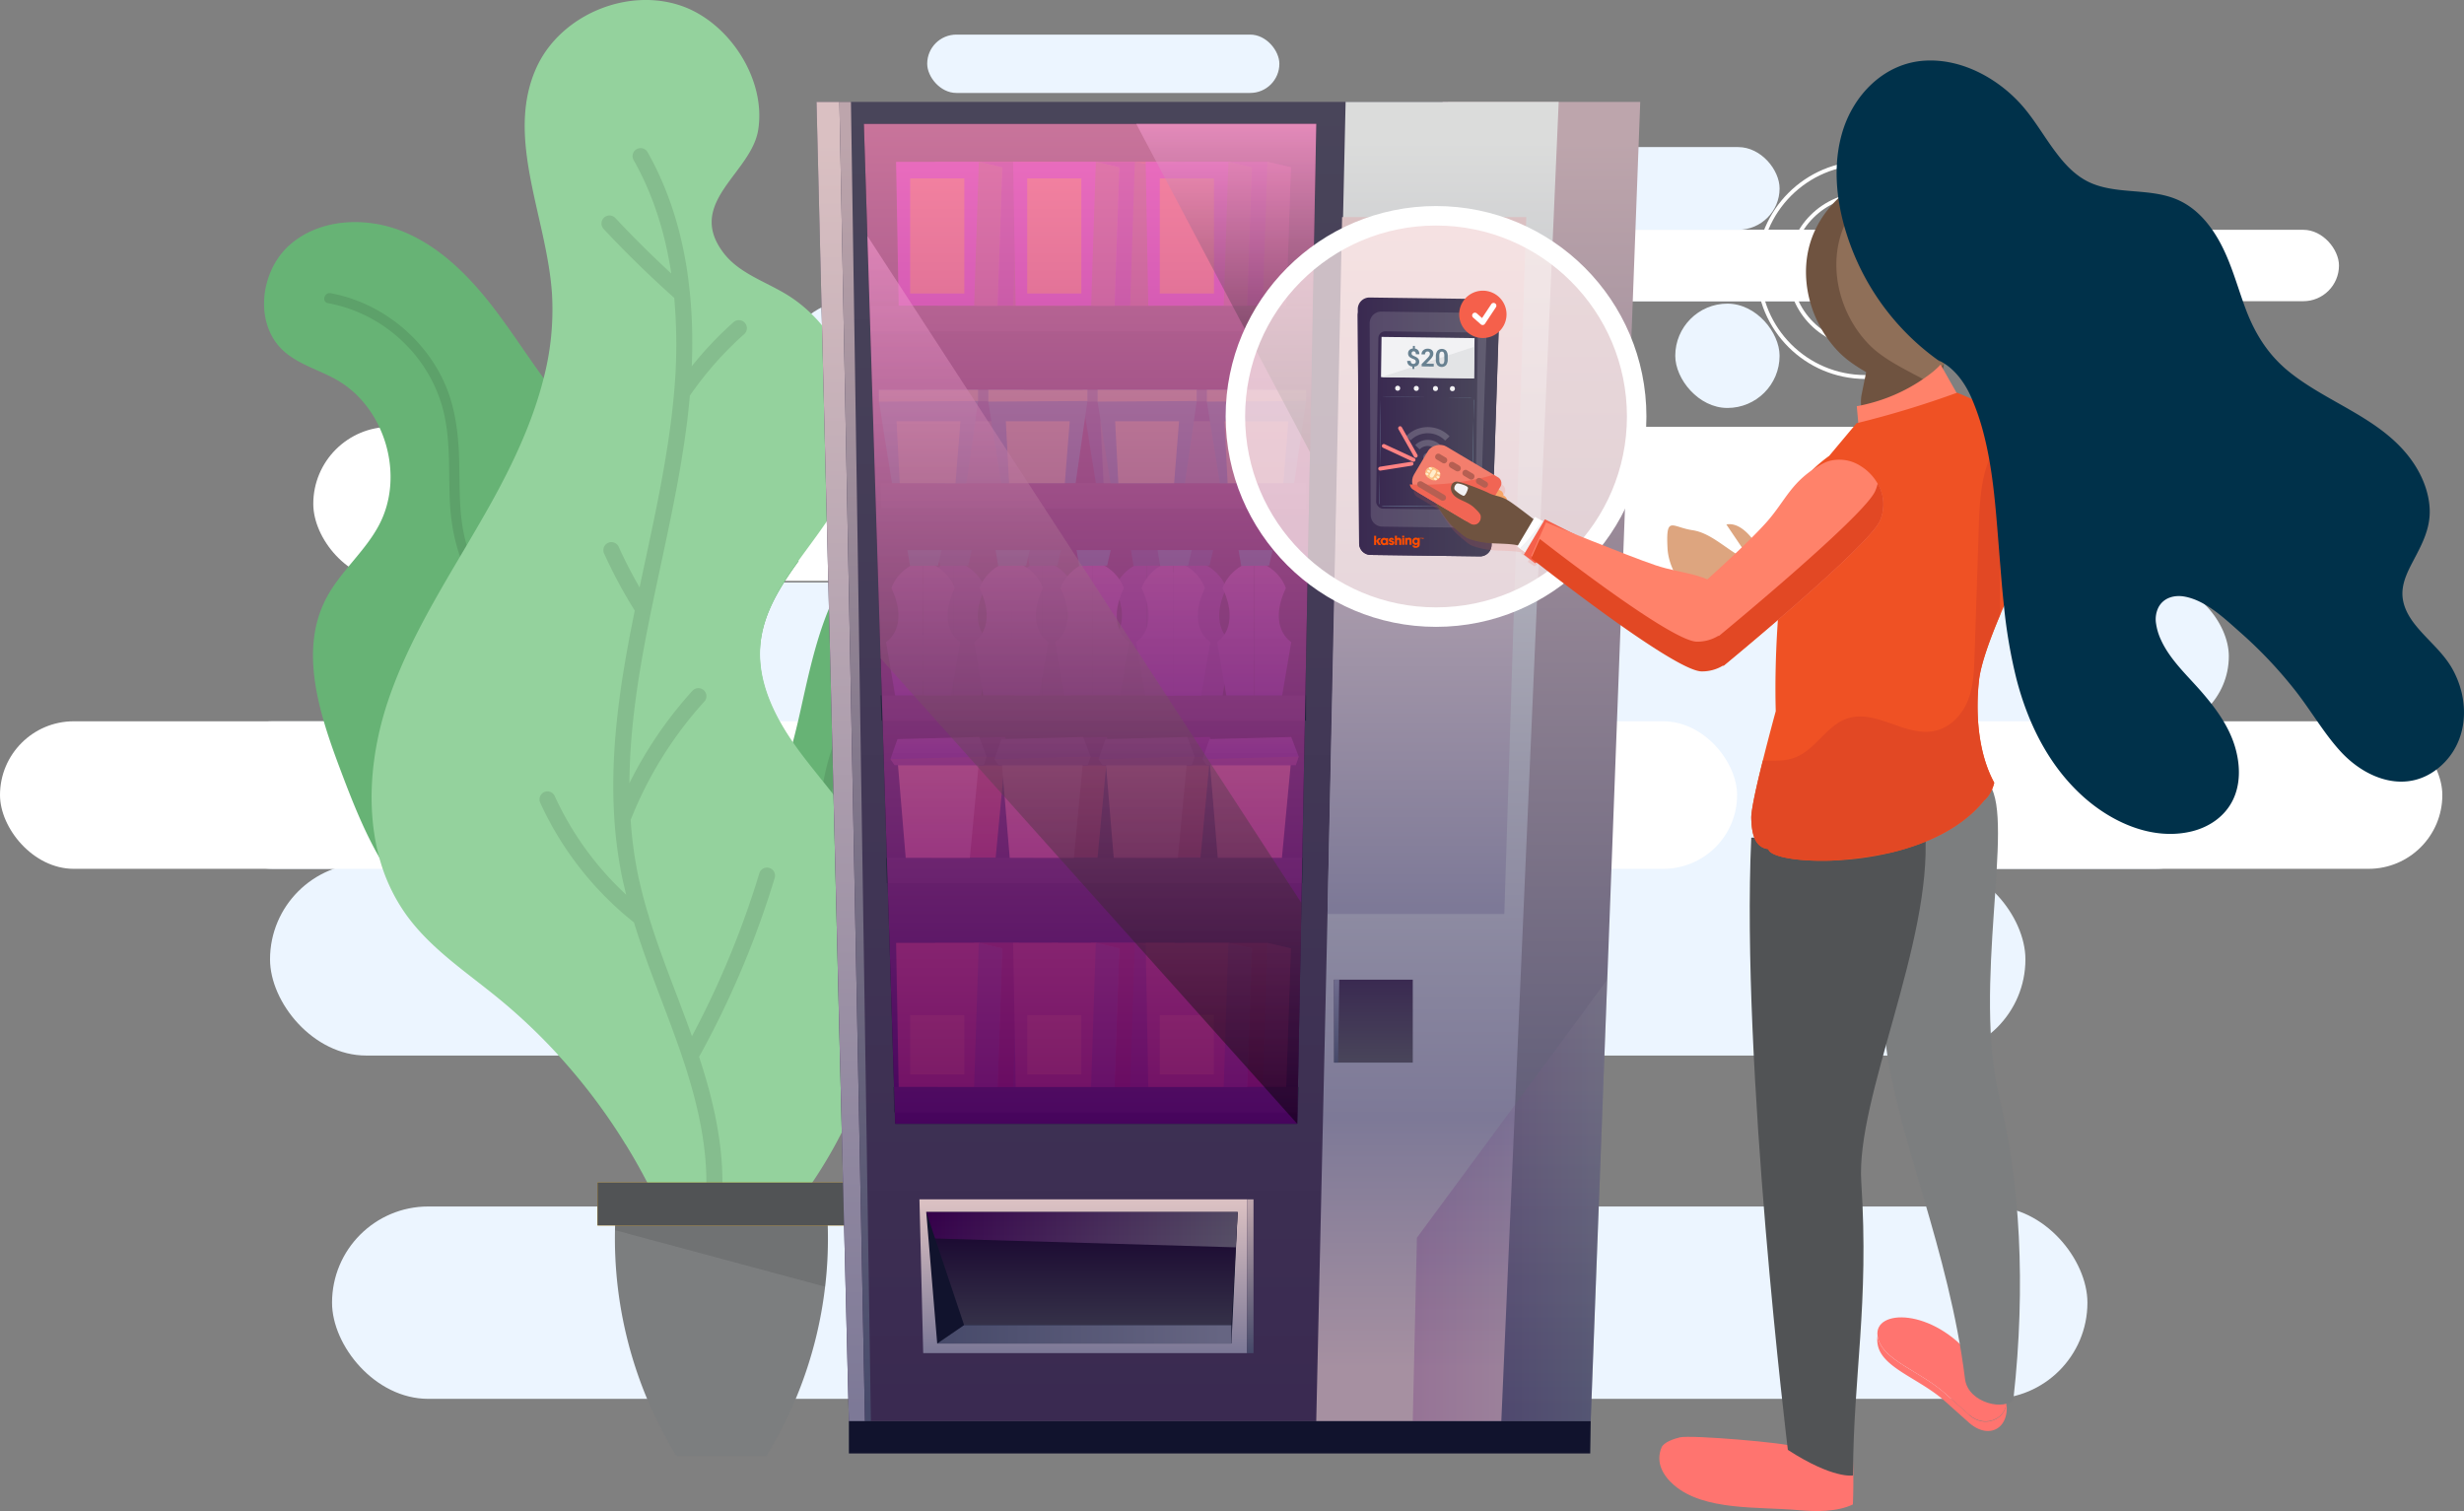 <svg xmlns="http://www.w3.org/2000/svg" xmlns:xlink="http://www.w3.org/1999/xlink" viewBox="0 0 1264.87 775.62"><rect x="0" y="0" width="1264.87" height="775.62" fill="#808080" stroke="none"/><defs><style>.cls-1{isolation:isolate;}.cls-2{fill:#ecf5ff;}.cls-3,.cls-91{fill:#fff;}.cls-101,.cls-4,.cls-5,.cls-6,.cls-87{fill:none;}.cls-4,.cls-5{stroke:#a2cffc;stroke-linejoin:round;}.cls-101,.cls-4,.cls-5{stroke-linecap:round;}.cls-4{stroke-width:0.97px;}.cls-5{stroke-width:0.79px;}.cls-6,.cls-87{stroke:#fff;}.cls-101,.cls-6,.cls-87{stroke-miterlimit:10;}.cls-101,.cls-6{stroke-width:2px;}.cls-7{fill:#67b375;}.cls-11,.cls-8{opacity:0.1;}.cls-9{fill:url(#linear-gradient);}.cls-10{fill:#94d29d;}.cls-12,.cls-81{fill:#7c7e7f;}.cls-13{fill:#ffb300;}.cls-14,.cls-82{fill:#515355;}.cls-15,.cls-19,.cls-22,.cls-31,.cls-34,.cls-36,.cls-39,.cls-41,.cls-43,.cls-45,.cls-47,.cls-48,.cls-50,.cls-51,.cls-53,.cls-54,.cls-55,.cls-56,.cls-57,.cls-58,.cls-59,.cls-60,.cls-69,.cls-70,.cls-72,.cls-73,.cls-77,.cls-78,.cls-79,.cls-80,.cls-81,.cls-82,.cls-83{fill-rule:evenodd;}.cls-15{fill:url(#Áåçûìÿííûé_ãðàäèåíò_307);}.cls-16{fill:url(#Áåçûìÿííûé_ãðàäèåíò_164);}.cls-17,.cls-69{fill:#11132d;}.cls-18{fill:url(#Áåçûìÿííûé_ãðàäèåíò_248);}.cls-19{fill:url(#Áåçûìÿííûé_ãðàäèåíò_320);}.cls-20{fill:url(#Áåçûìÿííûé_ãðàäèåíò_3);}.cls-21{fill:url(#Áåçûìÿííûé_ãðàäèåíò_320-2);}.cls-22,.cls-25,.cls-66,.cls-67,.cls-73{opacity:0.5;}.cls-22,.cls-25,.cls-28,.cls-32,.cls-64,.cls-73{mix-blend-mode:multiply;}.cls-22{fill:url(#Áåçûìÿííûé_ãðàäèåíò_319);}.cls-23{fill:url(#Áåçûìÿííûé_ãðàäèåíò_164-2);}.cls-24{fill:#bc4054;}.cls-25,.cls-28{fill:#894065;}.cls-26{fill:#a62743;}.cls-27{fill:#d54a54;}.cls-28,.cls-32{opacity:0.78;}.cls-29{fill:#ff6d54;}.cls-30{fill:url(#Áåçûìÿííûé_ãðàäèåíò_43);}.cls-31{fill:url(#Áåçûìÿííûé_ãðàäèåíò_4);}.cls-32{fill:#5e183b;}.cls-33{fill:url(#Áåçûìÿííûé_ãðàäèåíò_43-2);}.cls-34{fill:url(#Áåçûìÿííûé_ãðàäèåíò_4-2);}.cls-35{fill:url(#Áåçûìÿííûé_ãðàäèåíò_43-3);}.cls-36{fill:url(#Áåçûìÿííûé_ãðàäèåíò_4-3);}.cls-37{fill:#8e00ab;}.cls-38{fill:#ca00e7;}.cls-39{fill:#23253d;}.cls-40{fill:url(#Áåçûìÿííûé_ãðàäèåíò_35);}.cls-41{fill:url(#Áåçûìÿííûé_ãðàäèåíò_167);}.cls-42{fill:url(#Áåçûìÿííûé_ãðàäèåíò_35-2);}.cls-43{fill:url(#Áåçûìÿííûé_ãðàäèåíò_167-2);}.cls-44{fill:url(#Áåçûìÿííûé_ãðàäèåíò_35-3);}.cls-45{fill:url(#Áåçûìÿííûé_ãðàäèåíò_167-3);}.cls-46{fill:url(#Áåçûìÿííûé_ãðàäèåíò_35-4);}.cls-47{fill:url(#Áåçûìÿííûé_ãðàäèåíò_167-4);}.cls-48{fill:#4a2579;}.cls-49{fill:#00405e;}.cls-50{fill:url(#Áåçûìÿííûé_ãðàäèåíò_167-5);}.cls-51{fill:url(#Áåçûìÿííûé_ãðàäèåíò_167-6);}.cls-52{fill:#00777e;}.cls-53{fill:url(#Áåçûìÿííûé_ãðàäèåíò_167-7);}.cls-54{fill:url(#Áåçûìÿííûé_ãðàäèåíò_167-8);}.cls-55{fill:url(#Áåçûìÿííûé_ãðàäèåíò_167-9);}.cls-56{fill:url(#Áåçûìÿííûé_ãðàäèåíò_167-10);}.cls-57{fill:url(#Áåçûìÿííûé_ãðàäèåíò_167-11);}.cls-58{fill:url(#Áåçûìÿííûé_ãðàäèåíò_167-12);}.cls-59{fill:url(#Áåçûìÿííûé_ãðàäèåíò_167-13);}.cls-60{fill:url(#Áåçûìÿííûé_ãðàäèåíò_167-14);}.cls-61{fill:#27756a;}.cls-62{fill:#7cb36a;}.cls-63{fill:url(#Áåçûìÿííûé_ãðàäèåíò_48);}.cls-64{opacity:0.2;fill:url(#Áåçûìÿííûé_ãðàäèåíò_319-2);}.cls-65{opacity:0.8;fill:url(#Áåçûìÿííûé_ãðàäèåíò_70);}.cls-65,.cls-66,.cls-67{mix-blend-mode:screen;}.cls-66{fill:url(#Áåçûìÿííûé_ãðàäèåíò_65);}.cls-67{fill:url(#Áåçûìÿííûé_ãðàäèåíò_65-2);}.cls-68{fill:url(#Áåçûìÿííûé_ãðàäèåíò_320-3);}.cls-70{fill:url(#Áåçûìÿííûé_ãðàäèåíò_87);}.cls-71{fill:url(#Áåçûìÿííûé_ãðàäèåíò_164-3);}.cls-72{fill:url(#Áåçûìÿííûé_ãðàäèåíò_81);}.cls-73{fill:url(#Áåçûìÿííûé_ãðàäèåíò_319-3);}.cls-74{fill:#6f5340;}.cls-75{opacity:0.27;}.cls-76{fill:#e4b799;}.cls-77{fill:#dda57f;}.cls-78{fill:#ff746f;}.cls-79{fill:#cfa934;}.cls-109,.cls-80{fill:#ff826a;}.cls-83{fill:#ef5124;}.cls-84{fill:#e24824;}.cls-85{fill:#00314a;}.cls-86{fill:#fee;opacity:0.72;}.cls-87{stroke-width:10px;}.cls-88{fill:#313127;}.cls-89{fill:url(#Áåçûìÿííûé_ãðàäèåíò_307-2);}.cls-90{fill:url(#Áåçûìÿííûé_ãðàäèåíò_307-3);}.cls-91{opacity:0.14;}.cls-92{fill:url(#Áåçûìÿííûé_ãðàäèåíò_307-4);}.cls-93{fill:#8cb2c9;}.cls-94{fill:#f2f2f4;}.cls-95{fill:url(#Áåçûìÿííûé_ãðàäèåíò_307-5);}.cls-96{fill:#e3e4e6;}.cls-97{fill:#688191;}.cls-98{opacity:0.19;}.cls-102,.cls-99{fill:#f5604b;}.cls-100{fill:#ff4d00;}.cls-101{stroke:#ff8383;}.cls-102{opacity:0.15;}.cls-103{fill:#f8a566;}.cls-104{fill:#f37e6d;}.cls-105{fill:#b65f52;}.cls-106{fill:#fbbf82;}.cls-107{fill:#ffecca;}.cls-108{fill:#f16554;}</style><linearGradient id="linear-gradient" x1="4746.92" y1="672.64" x2="4761.86" y2="672.64" gradientTransform="matrix(-1, 0, 0, 1, 5104.34, 0)" gradientUnits="userSpaceOnUse"><stop offset="0" stop-color="#454aa7"/><stop offset="1" stop-color="#6268d0"/></linearGradient><linearGradient id="Áåçûìÿííûé_ãðàäèåíò_307" x1="581.23" y1="729.52" x2="581.23" y2="52.32" gradientUnits="userSpaceOnUse"><stop offset="0.01" stop-color="#3a2a51"/><stop offset="1" stop-color="#49455a"/></linearGradient><linearGradient id="Áåçûìÿííûé_ãðàäèåíò_164" x1="783.61" y1="729.52" x2="783.61" y2="52.32" gradientUnits="userSpaceOnUse"><stop offset="0.01" stop-color="#474a6a"/><stop offset="0.97" stop-color="#bda5ac"/></linearGradient><linearGradient id="Áåçûìÿííûé_ãðàäèåíò_248" x1="737.91" y1="729.52" x2="737.91" y2="52.32" gradientUnits="userSpaceOnUse"><stop offset="0.04" stop-color="#a690a1"/><stop offset="0.23" stop-color="#7d7997"/><stop offset="0.49" stop-color="#9897a9"/><stop offset="0.97" stop-color="#dbdcdb"/></linearGradient><linearGradient id="Áåçûìÿííûé_ãðàäèåíò_320" x1="732.48" y1="469.14" x2="732.48" y2="111.45" gradientUnits="userSpaceOnUse"><stop offset="0.01" stop-color="#7d7997"/><stop offset="0.97" stop-color="#dac0c2"/></linearGradient><linearGradient id="Áåçûìÿííûé_ãðàäèåíò_3" x1="705.03" y1="545.46" x2="705.03" y2="502.88" gradientUnits="userSpaceOnUse"><stop offset="0" stop-color="#49455a"/><stop offset="0.99" stop-color="#3a2a51"/></linearGradient><linearGradient id="Áåçûìÿííûé_ãðàäèåíò_320-2" x1="431.59" y1="729.52" x2="431.59" y2="52.32" xlink:href="#Áåçûìÿííûé_ãðàäèåíò_320"/><linearGradient id="Áåçûìÿííûé_ãðàäèåíò_319" x1="560.42" y1="689.65" x2="560.42" y2="622.18" gradientUnits="userSpaceOnUse"><stop offset="0" stop-color="#540068"/><stop offset="1" stop-color="#90939a"/></linearGradient><linearGradient id="Áåçûìÿííûé_ãðàäèåíò_164-2" x1="438.98" y1="729.52" x2="438.98" y2="52.32" xlink:href="#Áåçûìÿííûé_ãðàäèåíò_164"/><linearGradient id="Áåçûìÿííûé_ãðàäèåíò_43" x1="494.92" y1="440.35" x2="494.92" y2="389.63" gradientUnits="userSpaceOnUse"><stop offset="0" stop-color="#d43c4e"/><stop offset="1" stop-color="#d45b3d"/></linearGradient><linearGradient id="Áåçûìÿííûé_ãðàäèåíò_4" x1="495.03" y1="392.75" x2="495.03" y2="378.32" gradientUnits="userSpaceOnUse"><stop offset="0" stop-color="#310561"/><stop offset="1" stop-color="#4f1567"/></linearGradient><linearGradient id="Áåçûìÿííûé_ãðàäèåíò_43-2" x1="547.21" y1="440.35" x2="547.21" y2="389.63" xlink:href="#Áåçûìÿííûé_ãðàäèåíò_43"/><linearGradient id="Áåçûìÿííûé_ãðàäèåíò_4-2" x1="547.33" y1="392.75" x2="547.33" y2="378.32" xlink:href="#Áåçûìÿííûé_ãðàäèåíò_4"/><linearGradient id="Áåçûìÿííûé_ãðàäèåíò_43-3" x1="600.05" y1="440.35" x2="600.05" y2="389.63" xlink:href="#Áåçûìÿííûé_ãðàäèåíò_43"/><linearGradient id="Áåçûìÿííûé_ãðàäèåíò_4-3" x1="600.17" y1="392.75" x2="600.17" y2="378.32" xlink:href="#Áåçûìÿííûé_ãðàäèåíò_4"/><linearGradient id="Áåçûìÿííûé_ãðàäèåíò_35" x1="481.68" y1="440.35" x2="481.68" y2="389.63" gradientUnits="userSpaceOnUse"><stop offset="0" stop-color="#ff7f8e"/><stop offset="1" stop-color="#ff9a81"/></linearGradient><linearGradient id="Áåçûìÿííûé_ãðàäèåíò_167" x1="481.79" y1="392.75" x2="481.79" y2="378.32" gradientUnits="userSpaceOnUse"><stop offset="0" stop-color="#57258c"/><stop offset="1" stop-color="#7a3e92"/></linearGradient><linearGradient id="Áåçûìÿííûé_ãðàäèåíò_35-2" x1="535.08" y1="440.35" x2="535.08" y2="389.63" xlink:href="#Áåçûìÿííûé_ãðàäèåíò_35"/><linearGradient id="Áåçûìÿííûé_ãðàäèåíò_167-2" x1="535.19" y1="392.75" x2="535.19" y2="378.32" xlink:href="#Áåçûìÿííûé_ãðàäèåíò_167"/><linearGradient id="Áåçûìÿííûé_ãðàäèåíò_35-3" x1="588.47" y1="440.35" x2="588.47" y2="389.63" xlink:href="#Áåçûìÿííûé_ãðàäèåíò_35"/><linearGradient id="Áåçûìÿííûé_ãðàäèåíò_167-3" x1="588.58" y1="392.75" x2="588.58" y2="378.32" xlink:href="#Áåçûìÿííûé_ãðàäèåíò_167"/><linearGradient id="Áåçûìÿííûé_ãðàäèåíò_35-4" x1="641.87" y1="440.35" x2="641.87" y2="389.63" xlink:href="#Áåçûìÿííûé_ãðàäèåíò_35"/><linearGradient id="Áåçûìÿííûé_ãðàäèåíò_167-4" x1="641.98" y1="392.75" x2="641.98" y2="378.32" xlink:href="#Áåçûìÿííûé_ãðàäèåíò_167"/><linearGradient id="Áåçûìÿííûé_ãðàäèåíò_167-5" x1="464.35" y1="356.96" x2="464.35" y2="287.53" xlink:href="#Áåçûìÿííûé_ãðàäèåíò_167"/><linearGradient id="Áåçûìÿííûé_ãðàäèåíò_167-6" x1="-2496.91" y1="356.96" x2="-2496.91" y2="287.53" gradientTransform="matrix(-1, 0, 0, 1, -2013.57, 0)" xlink:href="#Áåçûìÿííûé_ãðàäèåíò_167"/><linearGradient id="Áåçûìÿííûé_ãðàäèåíò_167-7" x1="509.61" y1="356.96" x2="509.61" y2="287.53" xlink:href="#Áåçûìÿííûé_ãðàäèåíò_167"/><linearGradient id="Áåçûìÿííûé_ãðàäèåíò_167-8" x1="-2542.18" y1="356.96" x2="-2542.18" y2="287.53" gradientTransform="matrix(-1, 0, 0, 1, -2013.57, 0)" xlink:href="#Áåçûìÿííûé_ãðàäèåíò_167"/><linearGradient id="Áåçûìÿííûé_ãðàäèåíò_167-9" x1="551.19" y1="356.96" x2="551.19" y2="287.53" xlink:href="#Áåçûìÿííûé_ãðàäèåíò_167"/><linearGradient id="Áåçûìÿííûé_ãðàäèåíò_167-10" x1="-2583.75" y1="356.96" x2="-2583.75" y2="287.53" gradientTransform="matrix(-1, 0, 0, 1, -2013.57, 0)" xlink:href="#Áåçûìÿííûé_ãðàäèåíò_167"/><linearGradient id="Áåçûìÿííûé_ãðàäèåíò_167-11" x1="592.77" y1="356.96" x2="592.77" y2="287.53" xlink:href="#Áåçûìÿííûé_ãðàäèåíò_167"/><linearGradient id="Áåçûìÿííûé_ãðàäèåíò_167-12" x1="-2625.33" y1="356.96" x2="-2625.33" y2="287.53" gradientTransform="matrix(-1, 0, 0, 1, -2013.57, 0)" xlink:href="#Áåçûìÿííûé_ãðàäèåíò_167"/><linearGradient id="Áåçûìÿííûé_ãðàäèåíò_167-13" x1="634.34" y1="356.96" x2="634.34" y2="287.53" xlink:href="#Áåçûìÿííûé_ãðàäèåíò_167"/><linearGradient id="Áåçûìÿííûé_ãðàäèåíò_167-14" x1="-2666.91" y1="356.96" x2="-2666.91" y2="287.53" gradientTransform="matrix(-1, 0, 0, 1, -2013.57, 0)" xlink:href="#Áåçûìÿííûé_ãðàäèåíò_167"/><linearGradient id="Áåçûìÿííûé_ãðàäèåíò_48" x1="686.17" y1="545.46" x2="686.17" y2="502.88" gradientUnits="userSpaceOnUse"><stop offset="0.01" stop-color="#474a6a"/><stop offset="0.97" stop-color="#6d6a8c"/></linearGradient><linearGradient id="Áåçûìÿííûé_ãðàäèåíò_319-2" x1="725.22" y1="616.2" x2="825.08" y2="616.2" xlink:href="#Áåçûìÿííûé_ãðàäèåíò_319"/><linearGradient id="Áåçûìÿííûé_ãðàäèåíò_70" x1="559.57" y1="576.87" x2="559.57" y2="63.57" gradientUnits="userSpaceOnUse"><stop offset="0" stop-color="#540068"/><stop offset="1" stop-color="#f78cb6"/></linearGradient><linearGradient id="Áåçûìÿííûé_ãðàäèåíò_65" x1="629.47" y1="232.13" x2="629.47" y2="63.57" gradientUnits="userSpaceOnUse"><stop offset="0"/><stop offset="1" stop-color="#ffa1d9"/></linearGradient><linearGradient id="Áåçûìÿííûé_ãðàäèåíò_65-2" x1="556.67" y1="576.87" x2="556.67" y2="121.11" xlink:href="#Áåçûìÿííûé_ãðàäèåíò_65"/><linearGradient id="Áåçûìÿííûé_ãðàäèåíò_320-3" x1="556.08" y1="694.57" x2="556.08" y2="615.65" xlink:href="#Áåçûìÿííûé_ãðàäèåíò_320"/><linearGradient id="Áåçûìÿííûé_ãðàäèåíò_87" x1="555.42" y1="680.21" x2="555.42" y2="622.18" gradientUnits="userSpaceOnUse"><stop offset="0" stop-color="#353148"/><stop offset="0.99" stop-color="#15002c"/></linearGradient><linearGradient id="Áåçûìÿííûé_ãðàäèåíò_164-3" x1="641.82" y1="694.57" x2="641.82" y2="615.65" xlink:href="#Áåçûìÿííûé_ãðàäèåíò_164"/><linearGradient id="Áåçûìÿííûé_ãðàäèåíò_81" x1="481.11" y1="684.93" x2="632.13" y2="684.93" gradientUnits="userSpaceOnUse"><stop offset="0.01" stop-color="#474a6a"/><stop offset="0.97" stop-color="#666582"/></linearGradient><linearGradient id="Áåçûìÿííûé_ãðàäèåíò_319-3" x1="475.48" y1="631.23" x2="635.35" y2="631.23" xlink:href="#Áåçûìÿííûé_ãðàäèåíò_319"/><linearGradient id="Áåçûìÿííûé_ãðàäèåíò_307-2" x1="696.97" y1="219.16" x2="769.61" y2="219.16" xlink:href="#Áåçûìÿííûé_ãðàäèåíò_307"/><linearGradient id="Áåçûìÿííûé_ãðàäèåíò_307-3" x1="696.93" y1="220.84" x2="769.57" y2="220.84" xlink:href="#Áåçûìÿííûé_ãðàäèåíò_307"/><linearGradient id="Áåçûìÿííûé_ãðàäèåíò_307-4" x1="706.42" y1="215.91" x2="758.63" y2="215.91" gradientTransform="translate(-2.84 9.89) rotate(-0.77)" xlink:href="#Áåçûìÿííûé_ãðàäèåíò_307"/><linearGradient id="Áåçûìÿííûé_ãðàäèåíò_307-5" x1="708.07" y1="231.88" x2="756.55" y2="231.88" gradientTransform="translate(-3.06 9.89) rotate(-0.77)" xlink:href="#Áåçûìÿííûé_ãðàäèåíò_307"/></defs><g class="cls-1"><g id="Layer_2" data-name="Layer 2"><g id="Layer_1-2" data-name="Layer 1"><rect class="cls-2" x="170.45" y="619.31" width="901.11" height="98.74" rx="49.37"/><rect class="cls-2" x="138.62" y="443.09" width="901.11" height="98.74" rx="49.37"/><rect class="cls-2" x="102.26" y="370.25" width="1041.88" height="75.73" rx="37.87"/><rect class="cls-2" x="346.55" y="298.99" width="797.6" height="75.73" rx="37.87"/><rect class="cls-3" x="943.83" y="370.25" width="309.92" height="75.73" rx="37.87"/><rect class="cls-3" y="370.25" width="891.72" height="75.73" rx="37.87"/><rect class="cls-2" x="431.06" y="219.12" width="738.29" height="79.06" rx="39.53"/><rect class="cls-2" x="403.49" y="154.61" width="427.32" height="64.51" rx="32.26"/><rect class="cls-3" x="160.82" y="219.12" width="455.8" height="79.06" rx="39.53"/><rect class="cls-3" x="656.75" y="219.12" width="535.91" height="79.06" rx="39.53"/><rect class="cls-2" x="609.1" y="117.96" width="485.93" height="36.65" rx="18.33"/><rect class="cls-2" x="549.62" y="75.5" width="363.91" height="42.46" rx="21.23"/><rect class="cls-2" x="475.97" y="17.76" width="180.78" height="29.95" rx="14.97"/><rect class="cls-3" x="431.22" y="117.96" width="300.01" height="36.65" rx="18.33"/><rect class="cls-3" x="785.13" y="117.96" width="415.56" height="36.65" rx="18.33"/><rect class="cls-4" x="463.26" y="482.18" width="20.11" height="20.57" rx="5.48"/><path class="cls-5" d="M540,375.8l5.21,11.93a1.8,1.8,0,0,1-.93,2.36l-12.65,5.53a1.8,1.8,0,0,1-2.37-2.35l7.44-17.46A1.8,1.8,0,0,1,540,375.8Z"/><circle class="cls-4" cx="463.26" cy="258.65" r="8.14"/><rect class="cls-2" x="859.98" y="155.86" width="53.55" height="53.55" rx="26.78"/><rect class="cls-2" x="483.37" y="77.8" width="37.87" height="37.87" rx="18.93"/><circle class="cls-6" cx="957.61" cy="138.59" r="38.84"/><circle class="cls-6" cx="957.61" cy="138.59" r="54.93"/><path class="cls-6" d="M990.55,189.46h60.57a7.65,7.65,0,0,1,7.65,7.65v0a7.65,7.65,0,0,1-7.65,7.65H990.55a0,0,0,0,1,0,0v-15.3A0,0,0,0,1,990.55,189.46Z" transform="translate(397.13 -636.54) rotate(42.14)"/><path class="cls-6" d="M992,185.93h57a0,0,0,0,1,0,0v8.21a7.1,7.1,0,0,1-7.1,7.1H992a0,0,0,0,1,0,0v-15.3A0,0,0,0,1,992,185.93Z" transform="translate(393.69 -634.69) rotate(42.14)"/><circle class="cls-6" cx="471.4" cy="239.87" r="19.67"/><circle class="cls-6" cx="346.55" cy="239.87" r="19.67"/><path class="cls-7" d="M145.41,180c7.74,7.11,18.45,9.84,27.57,15.07,24.82,14.22,35,49.28,21.53,74.55-7.32,13.79-20.17,24.06-27.29,37.95-13.69,26.68-3.28,58.83,7.27,86.89,5.66,15.05,11.7,30.59,19.63,44.62s17.94,26.79,31.4,35.87c34.74,23.43,81.61,15.63,120.92,1.09,33.48-12.38,66.53-29.2,101.5-33.77a96.88,96.88,0,0,0-4.07-9.23c-8.74-17.37-22.44-31.64-33.94-47.32s-21.18-34.19-19.75-53.59c1.21-16.55,9.95-30.46,19.84-44.13-43.87-21.46-87.93-42.74-119.31-79.09-4-4.66-7.78-9.51-11.41-14.46-8.57-11.69-16.41-23.93-25.19-35.47-12.5-16.43-27.45-31.81-46.48-39.82s-42.8-7.25-58.48,6.18S130.21,166,145.41,180Z"/><path class="cls-7" d="M286.73,541.73a304.15,304.15,0,0,1,34.47,45.75c4.24-1,8.49-1.7,12.65-2.27,25.37-3.49,53.08-4.35,72.91-20.55,22.06-18,27.28-49.47,27.67-78,.3-21.69-1.15-44.15,3.35-65.08A93.36,93.36,0,0,1,444,402.44c13.87-30.46,45.47-50.23,58.39-81.11,7.69-18.38,5.39-44-12.56-52.65-14.22-6.85-31.62.35-43,11.28-22.43,21.5-29.1,54.15-35.84,84.48-1.21,5.47-2.53,11-4,16.56-6.72,25.08-16.94,49.65-37.79,64.26-9.92,6.95-21.56,11.05-31.94,17.32C309.67,479.23,293.16,510.06,286.73,541.73Z"/><g class="cls-8"><path d="M472.65,295c11.72,25-15.15,44.7-27.14,63.11A122.3,122.3,0,0,0,426,431.3c.18,3.4-5.11,3.39-5.29,0a127.22,127.22,0,0,1,15.73-68.38c6-10.78,13.89-19.72,21.65-29.19,8-9.78,16-23.25,10-36-1.43-3.06,3.12-5.75,4.57-2.67Z"/></g><g class="cls-8"><path d="M265.76,316c-24.95-6.5-33.5-34.51-34.76-57.33-.92-16.67.6-33.78-4-50a74.33,74.33,0,0,0-20-33.07,75.27,75.27,0,0,0-38.65-20c-3.34-.62-1.92-5.71,1.41-5.1,24.39,4.51,46,21.05,57.07,43.21,6.51,13,8.41,27.15,8.85,41.54.47,15.32-.45,31,4.27,45.84,4.27,13.36,13,26.17,27.2,29.87,3.29.86,1.89,6-1.41,5.1Z"/></g><path class="cls-9" d="M357.42,674.2c-.47-1.93-1-3.87-1.46-5.8-4.38,3-8.88,5.82-13.47,8.48Z"/><path class="cls-10" d="M194.46,439.28a91.28,91.28,0,0,0,14.06,30.27c12.35,17.19,30.45,29.13,46.85,42.51a296.08,296.08,0,0,1,31.36,29.67,304.15,304.15,0,0,1,34.47,45.75A301.09,301.09,0,0,1,356,668.4c50.8-34.61,87-90.31,97.31-151,4.3-25.18,4.11-51.9-5-75.58a95.76,95.76,0,0,0-4.09-9.22,112.93,112.93,0,0,0-6.41-11c-8.29-12.64-18.64-24-27.65-36.22-1.07-1.44-2.1-2.9-3.14-4.39-10.09-14.68-18-31.54-16.74-49.15,1.17-16.55,9.88-30.49,19.73-44.18,9.17-12.76,19.32-25.29,25.28-39.54,14.38-34.35-.09-78.23-32.07-97.31-10.92-6.52-23.87-10.72-31.64-20.79-20-25.92,14.07-41,17.63-63.29,4.12-25.73-14.31-54.19-38-63.21C323-7.16,287.79,7.35,275.36,34.75c-16.28,35.91,5.39,76.77,8,116.11A140,140,0,0,1,279,194.44c-5.68,22.46-15.93,44.13-27.28,64.46-18.55,33.24-40.51,65-52.61,101.12C190.65,385.35,187.76,413.85,194.46,439.28Z"/><path class="cls-11" d="M279.3,406.62a4.11,4.11,0,0,1,5.46,2,159.35,159.35,0,0,0,36.67,50.63c-.92-3.71-1.79-7.44-2.52-11.19-8.5-43.67-2.21-87.84,5.07-125.29.6-3.11,1.23-6.23,1.86-9.34a248.6,248.6,0,0,1-15.73-29.31,4.12,4.12,0,1,1,7.51-3.39c3.21,7.08,6.8,14,10.7,20.8.93-4.41,1.86-8.8,2.79-13.12,6.14-28.63,12.48-58.24,15-87.74a272.84,272.84,0,0,0,0-47.75c-12.51-11.19-24.67-23-36.13-35.27a4.12,4.12,0,1,1,6-5.64c9.15,9.76,18.75,19.27,28.61,28.39-3.28-21.77-9.71-41.25-19.33-58.22a4.12,4.12,0,0,1,7.17-4.07C349.34,108,356.92,144.89,355.11,188a183.77,183.77,0,0,1,21.5-22.69,4.12,4.12,0,0,1,5.47,6.16,177,177,0,0,0-27.92,31.58l0,0c-2.63,29.45-8.88,58.72-14.95,87.05-2.4,11.2-4.88,22.79-7.1,34.2-4.63,23.82-8.83,50.4-9,77.7a207.94,207.94,0,0,1,32.36-47.43,4.12,4.12,0,0,1,6.1,5.54A199.82,199.82,0,0,0,324,420.26a3.35,3.35,0,0,1-.27.45A212.8,212.8,0,0,0,327,446.53c1.5,7.7,3.49,15.34,5.77,22.92a4,4,0,0,1,.37,1.26c4.09,13.39,9.08,26.55,14,39.44,2.7,7.11,5.47,14.44,8.07,21.74a465.68,465.68,0,0,0,34.59-83.62,4.12,4.12,0,1,1,7.89,2.39,474,474,0,0,1-38.82,91.83c8,24.18,15.12,54,10.57,83.59a4.11,4.11,0,0,1-4.06,3.5,3.35,3.35,0,0,1-.63-.05,4.11,4.11,0,0,1-3.45-4.69c4.83-31.55-4.54-63.87-13.24-88.49-2.75-7.78-5.73-15.66-8.62-23.27-4.9-12.91-9.89-26.09-14-39.57a167.42,167.42,0,0,1-48.12-61.43A4.13,4.13,0,0,1,279.3,406.62Z"/><path class="cls-12" d="M316.28,619.47c17.85,1,36.05,2.78,54.06,3.61,18-.83,36.2-2.62,54.05-3.61a213.31,213.31,0,0,1-30.9,127.84H347.18A213.31,213.31,0,0,1,316.28,619.47Z"/><path class="cls-11" d="M316.28,619.47c17.85,1,36.05,2.78,54.06,3.61,18-.83,36.2-2.62,54.05-3.61a210,210,0,0,1-.81,41l-107.89-29Q315.81,625.45,316.28,619.47Z"/><rect class="cls-13" x="306.72" y="607.04" width="127.23" height="22" transform="translate(740.67 1236.07) rotate(180)"/><rect class="cls-14" x="306.72" y="607.04" width="127.23" height="22" transform="translate(740.67 1236.07) rotate(180)"/><polygon class="cls-15" points="435.77 729.52 419.15 52.32 743.3 52.32 725.22 729.52 435.77 729.52"/><polygon class="cls-16" points="740.58 52.32 842 52.32 816.57 729.52 725.22 729.52 740.58 52.32"/><polygon class="cls-17" points="459.53 576.87 665.92 576.87 675.68 63.57 443.46 63.57 459.53 576.87"/><polygon class="cls-18" points="770.69 729.52 800.14 52.32 690.76 52.32 675.68 729.52 770.69 729.52"/><polygon class="cls-19" points="681.47 469.14 772.23 469.14 783.49 111.45 688.96 111.45 681.47 469.14"/><rect class="cls-20" x="684.84" y="502.88" width="40.39" height="42.58"/><polygon class="cls-21" points="419.15 52.32 430.9 52.32 444.02 729.52 435.77 729.52 419.15 52.32"/><polygon class="cls-22" points="485.5 680.21 629.32 680.21 635.35 622.18 632.13 689.65 487.13 689.65 485.5 680.21"/><polygon class="cls-23" points="444.02 729.52 447.07 729.52 436.82 52.32 430.9 52.32 444.02 729.52"/><polygon class="cls-24" points="501.37 558 500.05 484 542.51 484 554.56 486.81 552.15 558 501.37 558"/><polygon class="cls-25" points="542.51 484 540.1 558 552.15 558 554.56 486.81 542.51 484"/><polygon class="cls-26" points="481.35 558 480.03 484 522.48 484 534.53 486.81 532.12 558 481.35 558"/><polygon class="cls-25" points="522.48 484 520.07 558 532.12 558 534.53 486.81 522.48 484"/><polygon class="cls-27" points="461.33 558 460 484 502.46 484 514.51 486.81 512.1 558 461.33 558"/><polygon class="cls-28" points="502.46 484 500.05 558 512.1 558 514.51 486.81 502.46 484"/><rect class="cls-29" x="467.23" y="521" width="27.8" height="30.58"/><polygon class="cls-24" points="561.44 558 560.12 484 602.58 484 614.63 486.81 612.22 558 561.44 558"/><polygon class="cls-25" points="602.58 484 600.17 558 612.22 558 614.63 486.81 602.58 484"/><polygon class="cls-26" points="541.42 558 540.1 484 582.55 484 594.6 486.81 592.19 558 541.42 558"/><polygon class="cls-25" points="582.55 484 580.14 558 592.19 558 594.6 486.81 582.55 484"/><polygon class="cls-27" points="521.4 558 520.07 484 562.53 484 574.58 486.81 572.17 558 521.4 558"/><polygon class="cls-28" points="562.53 484 560.12 558 572.17 558 574.58 486.81 562.53 484"/><rect class="cls-29" x="527.3" y="521" width="27.8" height="30.58"/><polygon class="cls-30" points="478.16 440.35 473.94 389.63 515.89 389.63 511.11 440.35 478.16 440.35"/><polygon class="cls-31" points="473.94 379.38 470.35 389.63 472.5 392.75 518.2 392.75 519.71 388.34 515.89 378.32 473.94 379.38"/><polygon class="cls-32" points="470.35 389.63 519.71 388.34 518.2 392.75 472.5 392.75 470.35 389.63"/><polygon class="cls-33" points="530.46 440.35 526.24 389.63 568.19 389.63 563.41 440.35 530.46 440.35"/><polygon class="cls-34" points="526.24 379.38 522.65 389.63 524.79 392.75 570.49 392.75 572 388.34 568.19 378.32 526.24 379.38"/><polygon class="cls-32" points="522.65 389.63 572 388.34 570.49 392.75 524.79 392.75 522.65 389.63"/><polygon class="cls-35" points="583.3 440.35 579.08 389.63 621.03 389.63 616.25 440.35 583.3 440.35"/><polygon class="cls-36" points="579.08 379.38 575.49 389.63 577.63 392.75 623.33 392.75 624.84 388.34 621.03 378.32 579.08 379.38"/><polygon class="cls-32" points="575.49 389.63 624.84 388.34 623.33 392.75 577.63 392.75 575.49 389.63"/><polygon class="cls-26" points="609.48 558 608.16 484 650.61 484 662.66 486.81 660.25 558 609.48 558"/><polygon class="cls-25" points="650.61 484 648.2 558 660.25 558 662.66 486.81 650.61 484"/><polygon class="cls-27" points="589.46 558 588.13 484 630.59 484 642.64 486.81 640.23 558 589.46 558"/><polygon class="cls-28" points="630.59 484 628.18 558 640.23 558 642.64 486.81 630.59 484"/><rect class="cls-29" x="595.36" y="521" width="27.8" height="30.58"/><polygon class="cls-24" points="501.37 157.06 500.05 83.06 542.51 83.06 554.56 85.88 552.15 157.06 501.37 157.06"/><polygon class="cls-25" points="542.51 83.06 540.1 157.06 552.15 157.06 554.56 85.88 542.51 83.06"/><polygon class="cls-37" points="481.35 157.06 480.03 83.06 522.48 83.06 534.53 85.88 532.12 157.06 481.35 157.06"/><polygon class="cls-25" points="522.48 83.06 520.07 157.06 532.12 157.06 534.53 85.88 522.48 83.06"/><polygon class="cls-38" points="461.33 157.06 460 83.06 502.46 83.06 514.51 85.88 512.1 157.06 461.33 157.06"/><polygon class="cls-28" points="502.46 83.06 500.05 157.06 512.1 157.06 514.51 85.88 502.46 83.06"/><rect class="cls-29" x="467.23" y="91.58" width="27.8" height="59.07"/><polygon class="cls-24" points="561.44 157.06 560.12 83.06 602.58 83.06 614.63 85.88 612.22 157.06 561.44 157.06"/><polygon class="cls-25" points="602.58 83.06 600.17 157.06 612.22 157.06 614.63 85.88 602.58 83.06"/><polygon class="cls-37" points="541.42 157.06 540.1 83.06 582.55 83.06 594.6 85.88 592.19 157.06 541.42 157.06"/><polygon class="cls-28" points="582.55 83.06 580.14 157.06 592.19 157.06 594.6 85.88 582.55 83.06"/><polygon class="cls-38" points="521.4 157.06 520.07 83.06 562.53 83.06 574.58 85.88 572.17 157.06 521.4 157.06"/><polygon class="cls-28" points="562.53 83.06 560.12 157.06 572.17 157.06 574.58 85.88 562.53 83.06"/><rect class="cls-29" x="527.3" y="91.58" width="27.8" height="59.07"/><polygon class="cls-37" points="609.48 157.06 608.16 83.06 650.61 83.06 662.66 85.88 660.25 157.06 609.48 157.06"/><polygon class="cls-28" points="650.61 83.06 648.2 157.06 660.25 157.06 662.66 85.88 650.61 83.06"/><polygon class="cls-38" points="589.46 157.06 588.13 83.06 630.59 83.06 642.64 85.88 640.23 157.06 589.46 157.06"/><polygon class="cls-28" points="630.59 83.06 628.18 157.06 640.23 157.06 642.64 85.88 630.59 83.06"/><rect class="cls-29" x="595.36" y="91.58" width="27.8" height="59.07"/><polygon class="cls-39" points="458.65 558 666.66 558 666.21 570.98 459.06 570.98 458.65 558"/><polygon class="cls-39" points="446.63 157.06 673.81 157.06 673.31 170.04 447.07 170.04 446.63 157.06"/><polygon class="cls-39" points="454.85 440.35 668.76 440.35 668.51 453.33 455.26 453.33 454.85 440.35"/><polygon class="cls-39" points="452.08 356.96 670.45 356.96 670.45 369.94 452.48 369.94 452.08 356.96"/><polygon class="cls-39" points="452.08 248.02 670.45 248.02 670.45 261 452.48 261 452.08 248.02"/><polygon class="cls-40" points="464.93 440.35 460.71 389.63 502.65 389.63 497.88 440.35 464.93 440.35"/><polygon class="cls-41" points="460.71 379.38 457.11 389.63 459.26 392.75 504.96 392.75 506.47 388.34 502.65 378.32 460.71 379.38"/><polygon class="cls-28" points="457.11 389.63 506.47 388.34 504.96 392.75 459.26 392.75 457.11 389.63"/><polygon class="cls-42" points="518.32 440.35 514.1 389.63 556.05 389.63 551.27 440.35 518.32 440.35"/><polygon class="cls-43" points="514.1 379.38 510.51 389.63 512.66 392.75 558.35 392.75 559.87 388.34 556.05 378.32 514.1 379.38"/><polygon class="cls-28" points="510.51 389.63 559.87 388.34 558.35 392.75 512.66 392.75 510.51 389.63"/><polygon class="cls-44" points="571.72 440.35 567.5 389.63 609.45 389.63 604.67 440.35 571.72 440.35"/><polygon class="cls-45" points="567.5 379.38 563.91 389.63 566.05 392.75 611.75 392.75 613.26 388.34 609.45 378.32 567.5 379.38"/><polygon class="cls-28" points="563.91 389.63 613.26 388.34 611.75 392.75 566.05 392.75 563.91 389.63"/><polygon class="cls-46" points="625.12 440.35 620.9 389.63 662.84 389.63 658.06 440.35 625.12 440.35"/><polygon class="cls-47" points="620.9 379.38 617.3 389.63 619.45 392.75 665.15 392.75 666.66 388.34 662.84 378.32 620.9 379.38"/><polygon class="cls-28" points="617.3 389.63 666.66 388.34 665.15 392.75 619.45 392.75 617.3 389.63"/><path class="cls-48" d="M475,357l-4.66-27.41s12.29-7.35,2.78-27.67c0,0,2.67-10.17,16.22-14.35V357Z"/><path class="cls-48" d="M503.69,357l4.66-27.41s-12.29-7.35-2.77-27.67c0,0-2.68-10.17-16.23-14.35V357Z"/><polygon class="cls-49" points="482.69 290.49 497 290.3 498.85 282.36 481.3 282.36 482.69 290.49"/><path class="cls-48" d="M520.85,357l-4.66-27.41s12.29-7.35,2.77-27.67c0,0,2.67-10.17,16.23-14.35V357Z"/><path class="cls-48" d="M549.53,357l4.66-27.41s-12.29-7.35-2.78-27.67c0,0-2.67-10.17-16.22-14.35V357Z"/><polygon class="cls-49" points="528.52 290.49 542.83 290.3 544.69 282.36 527.14 282.36 528.52 290.49"/><path class="cls-48" d="M574.24,357l-4.66-27.41s12.29-7.35,2.78-27.67c0,0,2.67-10.17,16.22-14.35V357Z"/><path class="cls-48" d="M602.93,357l4.65-27.41s-12.28-7.35-2.77-27.67c0,0-2.67-10.17-16.23-14.35V357Z"/><polygon class="cls-49" points="581.92 290.49 596.23 290.3 598.08 282.36 580.54 282.36 581.92 290.49"/><path class="cls-48" d="M598.92,357l-4.66-27.41s12.29-7.35,2.78-27.67c0,0,2.67-10.17,16.22-14.35V357Z"/><path class="cls-48" d="M627.6,357l4.66-27.41s-12.29-7.35-2.77-27.67c0,0-2.68-10.17-16.23-14.35V357Z"/><polygon class="cls-49" points="606.6 290.49 620.91 290.3 622.76 282.36 605.22 282.36 606.6 290.49"/><path class="cls-50" d="M459.51,357l-4.66-27.41s12.29-7.35,2.77-27.67c0,0,2.68-10.17,16.23-14.35V357Z"/><path class="cls-51" d="M488.19,357l4.66-27.41s-12.29-7.35-2.78-27.67c0,0-2.67-10.17-16.22-14.35V357Z"/><polygon class="cls-52" points="467.19 290.49 481.5 290.3 483.35 282.36 465.8 282.36 467.19 290.49"/><path class="cls-53" d="M504.77,357l-4.66-27.41s12.29-7.35,2.78-27.67c0,0,2.67-10.17,16.22-14.35V357Z"/><path class="cls-54" d="M533.45,357l4.66-27.41s-12.29-7.35-2.77-27.67c0,0-2.67-10.17-16.23-14.35V357Z"/><polygon class="cls-52" points="512.45 290.49 526.76 290.3 528.61 282.36 511.06 282.36 512.45 290.49"/><path class="cls-55" d="M546.35,357l-4.66-27.41s12.29-7.35,2.77-27.67c0,0,2.68-10.17,16.23-14.35V357Z"/><path class="cls-56" d="M575,357l4.66-27.41s-12.29-7.35-2.78-27.67c0,0-2.67-10.17-16.22-14.35V357Z"/><polygon class="cls-52" points="554.02 290.49 568.34 290.3 570.19 282.36 552.64 282.36 554.02 290.49"/><path class="cls-57" d="M587.93,357l-4.66-27.41s12.28-7.35,2.77-27.67c0,0,2.67-10.17,16.23-14.35V357Z"/><path class="cls-58" d="M616.61,357l4.66-27.41s-12.29-7.35-2.78-27.67c0,0-2.67-10.17-16.22-14.35V357Z"/><polygon class="cls-52" points="595.6 290.49 609.91 290.3 611.77 282.36 594.22 282.36 595.6 290.49"/><path class="cls-59" d="M629.5,357l-4.66-27.41s12.29-7.35,2.78-27.67c0,0,2.67-10.17,16.22-14.35V357Z"/><path class="cls-60" d="M658.18,357l4.66-27.41s-12.28-7.35-2.77-27.67c0,0-2.67-10.17-16.23-14.35V357Z"/><polygon class="cls-52" points="637.18 290.49 651.49 290.3 653.34 282.36 635.8 282.36 637.18 290.49"/><polygon class="cls-49" points="481.33 248.02 474.65 206.17 474.65 200.17 525.58 200.17 525.58 205.84 519.51 248.02 481.33 248.02"/><polygon class="cls-61" points="474.65 206.17 525.58 205.84 525.58 200.17 474.65 200.17 474.65 206.17"/><polygon class="cls-61" points="483.69 216.25 516.48 216.25 513.96 248.02 485.32 248.02 483.69 216.25"/><polygon class="cls-49" points="562.54 248.02 555.86 206.17 555.86 200.17 606.79 200.17 606.79 205.84 600.73 248.02 562.54 248.02"/><polygon class="cls-61" points="555.86 206.17 606.79 205.84 606.79 200.17 555.86 200.17 555.86 206.17"/><polygon class="cls-61" points="564.9 216.25 597.7 216.25 595.18 248.02 566.53 248.02 564.9 216.25"/><polygon class="cls-49" points="603.98 248.02 597.3 206.17 597.3 200.17 648.23 200.17 648.23 205.84 642.16 248.02 603.98 248.02"/><polygon class="cls-61" points="597.3 206.17 648.23 205.84 648.23 200.17 597.3 200.17 597.3 206.17"/><polygon class="cls-61" points="606.34 216.25 639.13 216.25 636.61 248.02 607.97 248.02 606.34 216.25"/><polygon class="cls-52" points="457.88 248.02 451.2 206.17 451.2 200.17 502.13 200.17 502.13 205.84 496.06 248.02 457.88 248.02"/><polygon class="cls-62" points="451.2 206.17 502.13 205.84 502.13 200.17 451.2 200.17 451.2 206.17"/><polygon class="cls-62" points="460.24 216.25 493.03 216.25 490.51 248.02 461.87 248.02 460.24 216.25"/><polygon class="cls-52" points="513.99 248.02 507.31 206.17 507.31 200.17 558.23 200.17 558.23 205.84 552.17 248.02 513.99 248.02"/><polygon class="cls-62" points="507.31 206.17 558.23 205.84 558.23 200.17 507.31 200.17 507.31 206.17"/><polygon class="cls-62" points="516.34 216.25 549.14 216.25 546.62 248.02 517.98 248.02 516.34 216.25"/><polygon class="cls-52" points="570.09 248.02 563.41 206.17 563.41 200.17 614.34 200.17 614.34 205.84 608.28 248.02 570.09 248.02"/><polygon class="cls-62" points="563.41 206.17 614.34 205.84 614.34 200.17 563.41 200.17 563.41 206.17"/><polygon class="cls-62" points="572.45 216.25 605.25 216.25 602.73 248.02 574.08 248.02 572.45 216.25"/><polygon class="cls-52" points="626.2 248.02 619.52 206.17 619.52 200.17 670.45 200.17 670.45 205.84 664.38 248.02 626.2 248.02"/><polygon class="cls-62" points="619.52 206.17 670.45 205.84 670.45 200.17 619.52 200.17 619.52 206.17"/><polygon class="cls-62" points="628.56 216.25 661.35 216.25 658.83 248.02 630.19 248.02 628.56 216.25"/><polygon class="cls-63" points="684.84 502.88 687.51 502.88 686.9 545.46 684.84 545.46 684.84 502.88"/><polygon class="cls-64" points="825.08 502.88 727.36 635.35 727.36 635.35 725.22 729.52 732.78 729.52 816.57 729.52 825.08 502.88"/><polygon class="cls-65" points="443.46 63.57 459.53 576.87 665.92 576.87 675.68 63.57 443.46 63.57"/><polygon class="cls-66" points="583.27 63.57 672.48 232.13 675.68 63.57 583.27 63.57"/><polygon class="cls-67" points="445.26 121.11 668.07 463.52 665.92 576.87 452.05 337.95 445.26 121.11"/><polygon class="cls-17" points="435.77 729.52 435.77 746.07 816.32 746.07 816.57 729.52 435.77 729.52"/><polygon class="cls-68" points="473.92 694.57 471.99 615.65 640.17 615.65 640.17 694.57 473.92 694.57"/><polygon class="cls-69" points="475.48 622.18 481.11 689.65 632.13 689.65 635.35 622.18 475.48 622.18"/><polygon class="cls-70" points="494.92 680.21 475.48 622.18 635.35 622.18 632.13 680.21 494.92 680.21"/><rect class="cls-71" x="640.17" y="615.65" width="3.31" height="78.93"/><polygon class="cls-72" points="481.11 689.65 494.92 680.21 632.13 680.21 632.13 689.65 481.11 689.65"/><polygon class="cls-73" points="480.03 635.74 634.34 640.28 635.35 622.18 475.48 622.18 480.03 635.74"/><path class="cls-74" d="M967.79,222h0c5.34,1.11,11.45.09,16.13-1.17a12.68,12.68,0,0,0,9.08-9.73l17.43-85.93-37.52-7.82-17.2,84.86C953.68,212,959.21,220.23,967.79,222Z"/><path class="cls-74" d="M960.54,178.39l20.15-18.61s4.14,27-22.35,29.46Z"/><path class="cls-74" d="M983.43,197.26l.68-.82A5.52,5.52,0,0,0,983.43,197.26Z"/><path class="cls-74" d="M980.79,200.46l.49.29a37.71,37.71,0,0,1,2.15-3.49Z"/><path class="cls-74" d="M977.62,204.3c.57-.52,1.14-1,1.71-1.58-.08-.06-.18-.1-.27-.16Z"/><path class="cls-74" d="M944.16,180.93a45.3,45.3,0,0,0,4.11,3.65c8.69,6.87,20.49,11.84,30.79,18l1.73-2.1,2.64-3.19a5.2,5.2,0,0,1,.68-.83l-.68.83a36.12,36.12,0,0,0-2.15,3.48l-.18.3c-.6.57-1.18,1.13-1.77,1.67l.69.42c-.7,1.46-1,2.43-.47,1.91l1.44-1.32,2-1.91c2-1.92,4.16-3.94,6.3-6.06,18.95-18.74,40.15-45,35.08-70.76l-.24-1.13c-4.5-19.79-23.31-34.88-43.39-36.21a44.07,44.07,0,0,0-5.86,0c-19,1.26-36.36,14.6-43.83,32.05C922.28,140.32,928.69,165.29,944.16,180.93Z"/><g class="cls-75"><path class="cls-76" d="M999,193.47l.69-.83A6.37,6.37,0,0,0,999,193.47Z"/><path class="cls-76" d="M996.36,196.66l.48.29c.74-1.31,1.53-2.62,2.15-3.48Z"/><path class="cls-76" d="M993.19,200.5c.56-.51,1.13-1,1.71-1.58l-.27-.15Z"/><path class="cls-76" d="M959.73,177.14a45.21,45.21,0,0,0,4.11,3.64c7.23,5.72,16.61,10.12,25.5,15,18.95-18.74,40.15-45,35.08-70.76l-.24-1.13c-4.5-19.79-23.31-34.88-43.39-36.21a44.07,44.07,0,0,0-5.86,0,54.57,54.57,0,0,0-28.26,28.25C937.85,136.53,944.26,161.49,959.73,177.14Z"/></g><path class="cls-77" d="M868.84,272.16c10.89,1.61,19.56,12.44,30.13,15.95l-12.75-18.88c4.89-1,9.46,2.69,12.67,6.52a54.11,54.11,0,0,1,10.41,19.41c.7,2.38,1.24,4.92.57,7.3-2,7.3-13.24,10.56-19.65,11.64-15.15,2.57-33.36-15.71-34.22-32.77S858.18,270.58,868.84,272.16Z"/><path class="cls-78" d="M1029.82,719l-17.2-22.14c-20.69-25.76-50.78-24.88-48.79-11.11C965.6,698,985,703.31,998.41,715.18l12.32,10.94c8.86,7.87,20.18,1,19.09-7.11Z"/><path class="cls-79" d="M1029.58,209.12s53.44,19.43,11.81,74.52Z"/><path class="cls-80" d="M996.14,187.17a39.23,39.23,0,0,1-4.78,4.37,87.38,87.38,0,0,1-31.94,15.59c-1.95.52-4.08,1-6.26,1.36l1,11.19c13.05,3.59,25.74-1.93,34.76-4.43,6.72-1.86,17.14-3.58,17.14-10.65l-9.88-17.44Z"/><path class="cls-78" d="M916.75,734.46s13.24,13.75,4,8.08c-3-1.85-52.78-6.11-58.46-4.72-2.69.66-8.22,2.4-9.38,5.24-3.11,7.64.74,14.37,6.43,19.28,15.47,13.33,43.33,11,63.92,12.83,8.83.78,19.71,1,27.91-2.92,0,0,1.38-31.48-2.41-35.9Z"/><path class="cls-78" d="M1010.73,726.12l-12.32-10.94C985,703.31,965.6,698,963.83,685.76h0v-.07h0v0h0a13.61,13.61,0,0,0,0,4.13c1.77,12.21,21.21,17.55,34.58,29.42l12.32,11c10.45,9.28,21.48,2.66,19.09-11.08,1.09,8.1-10.23,15-19.09,7.11Z"/><path class="cls-81" d="M1021.39,403c12.91,18.28-9,103.77,5.07,160.78,10.34,41.87,13.63,96.12,7.13,154.15-3.52,6.5-23.29,2.61-24.87-10.09-8.2-66-34.72-124.28-40.58-171.34l-4-126.78Z"/><path class="cls-82" d="M988.3,427.34c3.57,56.72-35.65,136.08-32.84,179.34,4.1,62.86-4.11,99.58-4.24,150.69,0,0-10.08,2-33.44-13.12,0,0-24.2-197.64-18.78-314.26Z"/><path class="cls-83" d="M899,420.05c.18,6.6,1.23,15,8.8,15.81.53,3.71,14.27,6.52,32.37,5.9a155.16,155.16,0,0,0,31-4.18c18.18-4.42,36.1-12.68,47.33-26.62,4.12-3.44,5.24-9.16,5.24-9.16-11.8-21.71-8-50.25-7.83-52.43.87-8.14,5.44-20.83,10.85-33.67,9.3-22,21.1-44.49,21-45.24,9.07-26.32-10.48-60.85-18-61.34l-8.21-.35-16.84-7.21a494.63,494.63,0,0,1-51.69,15.7L939,234a77.27,77.27,0,0,0-18.44,18.79s-10.55,55.72-9,112.27c0,0-3.37,12.26-6.63,25.33C901.82,402.8,898.84,416,899,420.05Z"/><path class="cls-84" d="M899,420.05c.18,6.6,1.23,15,8.8,15.81.53,3.71,14.27,6.52,32.37,5.9.91-.06,1.84-.14,2.78-.22a260.78,260.78,0,0,0,28.17-4c18.18-4.42,36.1-12.68,47.33-26.62,4.12-3.44,5.24-9.16,5.24-9.16-11.8-21.71-8-50.25-7.83-52.43.87-8.14,5.44-20.83,10.85-33.67,0-7-.06-14-.09-20.79-.19-31.45-.5-58.45-.87-62.7-.13-1.51-.22-3-.32-4.57-8.23,12.21-9.14,28-9.63,42.6q-1.1,33.35-2.2,66.7c-.06,1.74-.12,3.48-.2,5.23,0,0,0,.08,0,.12-.32,5.91-1,11.81-3.21,17.34-2.89,7.21-8.9,13.8-16.88,15.56-14.93,3.29-29.83-10.91-44.45-6.52-11.09,3.33-16.45,15.93-27.21,20.13-5.24,2.05-11,1.8-16.68,1.59C901.82,402.8,898.84,416,899,420.05Z"/><path class="cls-85" d="M945.54,68.57c-6,21.07-1.43,44.45,7.14,64.15a126.4,126.4,0,0,0,36.25,47.63c1.93,1.56,3.9,3.07,5.92,4.51.42.18.83.38,1.23.58,7.12,3.64,12.43,10.84,15.73,18.28a122.36,122.36,0,0,1,6.44,18.75c4.74,18.14,6.15,37.49,7.62,55.79.89,11.08,1.69,22.21,2.89,33.26a260.81,260.81,0,0,0,6.35,36.93c5.83,22.62,16.46,44.34,34,60.21,14.8,13.41,35.77,23,56,18.09,8.91-2.18,16.83-7.53,21-15.85,4.09-8.17,3.89-17.82,1.52-26.46-2.95-10.84-9.54-20-16.74-28.43-2.33-2.73-4.86-5.44-7.39-8.19-5.52-6-11-12.23-14.25-19.5a29.56,29.56,0,0,1-2.45-8.15,13.78,13.78,0,0,1,1.22-8.4c2.68-5.06,8.27-6.5,13.53-5.51,11,2.08,20.5,11.32,28.61,18.48.62.54,1.23,1.08,1.83,1.63A226.77,226.77,0,0,1,1178.67,355c.55.71,1.1,1.43,1.64,2.16,7.08,9.42,13.12,19.7,21.06,28.41,13.45,14.77,34.7,22.39,51.31,7.86,14.65-12.81,15.32-34,6.12-50.25-5.15-9.06-13.57-15.29-19.78-23.51-3.75-5-6.32-10.68-5.67-17,.53-5.11,2.87-9.83,5.22-14.32,4.59-8.7,9.13-16.92,8.68-27.07-.42-9.46-4.45-18.6-10.08-26.1-15.68-20.88-42.39-28.41-62.11-44.36-10.74-8.68-17.56-19.59-22.34-32.43-4.17-11.16-7.15-22.76-12.77-33.33-4.93-9.27-11.87-17.87-21.62-22.3-9.44-4.29-20-4.08-30.11-5.25-5.86-.68-11.73-1.82-17-4.6-6.06-3.2-10.88-8.22-15-13.58-7-9-12.35-19.15-20.26-27.38-12.15-12.65-29.64-21.77-47.51-20.83C967.23,32.19,951.11,48.88,945.54,68.57Z"/><path class="cls-85" d="M996.08,185.44c-.4-.2-.81-.4-1.23-.58l.43.31A1.35,1.35,0,0,0,996.08,185.44Z"/><circle class="cls-86" cx="737.17" cy="213.77" r="103"/><circle class="cls-87" cx="737.17" cy="213.77" r="103"/><path class="cls-88" d="M707.81,202.3h0a5.23,5.23,0,0,1-1.27,4.63h0a5.29,5.29,0,0,1,4.63,1.27h0a5.29,5.29,0,0,1,1.27-4.63h0a5.23,5.23,0,0,1-4.63-1.27Z"/><rect class="cls-2" x="755.08" y="273.43" width="8.08" height="8.08" rx="4.04" transform="translate(-37.79 412.35) rotate(-29.68)"/><path class="cls-89" d="M759.49,285.6l-55.8-.75a6,6,0,0,1-6-5.85L697,158.62a6,6,0,0,1,6.18-5.9l60.44.82a6,6,0,0,1,6,6.06l-3.94,120.32A6,6,0,0,1,759.49,285.6Z"/><path class="cls-90" d="M759.49,285.6l-55.8-.75a5.94,5.94,0,0,1-6-5.7l-.73-117.32a5.91,5.91,0,0,1,6.18-5.75l60.44.82a5.91,5.91,0,0,1,6,5.91l-3.9,117.25A5.94,5.94,0,0,1,759.49,285.6Z"/><path class="cls-91" d="M753.9,270.91l-44.26-.59a6,6,0,0,1-6-5.86l-.55-98.61a6,6,0,0,1,6.14-5.91l48,.65a6,6,0,0,1,6,6.07L760,265.22A6,6,0,0,1,753.9,270.91Z"/><rect class="cls-92" x="706.98" y="170.39" width="51.08" height="91.04" rx="3.53" transform="translate(2.98 -9.85) rotate(0.77)"/><path class="cls-93" d="M753.74,260.29l-43.62-.59c-1.13,0-2-.61-2-1.34l.72-53.47c0-.72.94-1.29,2.08-1.28l43.61.59c1.14,0,2,.61,2,1.34L755.81,259C755.8,259.73,754.87,260.3,753.74,260.29Z"/><rect class="cls-94" x="722.65" y="159.69" width="20.61" height="47.73" transform="translate(539.54 913.98) rotate(-89.23)"/><rect class="cls-95" x="708.44" y="203.79" width="47.73" height="56.17" transform="translate(3.19 -9.85) rotate(0.77)"/><polygon class="cls-96" points="756.91 177.97 756.69 194.27 708.96 193.63 756.91 177.97"/><path class="cls-97" d="M726.8,185.66a1.2,1.2,0,0,0-.27-.81,2.74,2.74,0,0,0-1-.57,10.7,10.7,0,0,1-1.15-.52,3.88,3.88,0,0,1-.84-.58,2.3,2.3,0,0,1-.53-.78,2.41,2.41,0,0,1-.18-1.05,2.34,2.34,0,0,1,.69-1.71,2.8,2.8,0,0,1,1.79-.75l0-1.33h1l0,1.35a2.6,2.6,0,0,1,1.71.93,3.09,3.09,0,0,1,.59,2l-1.79,0a1.7,1.7,0,0,0-.29-1.12,1,1,0,0,0-.82-.38,1,1,0,0,0-1.08,1.07,1,1,0,0,0,.26.76,3.19,3.19,0,0,0,1,.6,10.75,10.75,0,0,1,1.21.58,3.63,3.63,0,0,1,.8.6,2.4,2.4,0,0,1,.49.77,2.71,2.71,0,0,1,.16,1,2.33,2.33,0,0,1-.68,1.7,2.92,2.92,0,0,1-1.82.75l0,1.23h-1l0-1.23a3,3,0,0,1-2-.93,2.92,2.92,0,0,1-.67-2l1.8,0a1.65,1.65,0,0,0,.33,1.14,1.32,1.32,0,0,0,1,.41,1.25,1.25,0,0,0,.87-.28A1,1,0,0,0,726.8,185.66Z"/><path class="cls-97" d="M736,188.16l-6.19-.08v-1.23l3-3.07a6.91,6.91,0,0,0,.91-1.14,1.75,1.75,0,0,0,.3-.92,1.35,1.35,0,0,0-.29-.95,1.13,1.13,0,0,0-.86-.36,1.2,1.2,0,0,0-1,.41,1.64,1.64,0,0,0-.36,1.09l-1.8,0a3,3,0,0,1,.41-1.5,2.89,2.89,0,0,1,1.13-1.06,3.38,3.38,0,0,1,1.64-.36,3.17,3.17,0,0,1,2.16.7,2.38,2.38,0,0,1,.74,1.9,3,3,0,0,1-.36,1.36,7.79,7.79,0,0,1-1.22,1.6l-2.08,2.14,3.88.05Z"/><path class="cls-97" d="M743.18,184.53a4.6,4.6,0,0,1-.81,2.85,3.11,3.11,0,0,1-4.53,0,4.42,4.42,0,0,1-.76-2.8l0-1.66a4.53,4.53,0,0,1,.82-2.86,3.11,3.11,0,0,1,4.52,0,4.38,4.38,0,0,1,.76,2.8Zm-1.77-1.85a3.31,3.31,0,0,0-.28-1.64,1,1,0,0,0-1-.53,1,1,0,0,0-.94.48,3,3,0,0,0-.34,1.52l0,2.19a3.42,3.42,0,0,0,.28,1.65,1,1,0,0,0,1,.55,1,1,0,0,0,1-.5,3.31,3.31,0,0,0,.32-1.58Z"/><circle class="cls-94" cx="717.48" cy="199.29" r="1.3"/><circle class="cls-94" cx="727.04" cy="199.37" r="1.3"/><circle class="cls-94" cx="736.89" cy="199.44" r="1.3"/><circle class="cls-94" cx="745.58" cy="199.51" r="1.3"/><g class="cls-98"><path class="cls-3" d="M735.24,234.86A2.32,2.32,0,1,1,733,232.5,2.31,2.31,0,0,1,735.24,234.86Z"/><path class="cls-3" d="M733.18,219.23a15.53,15.53,0,0,0-11.34,4.65l2.24,2.21a12.42,12.42,0,0,1,17.77.08l2.27-2.19A15.55,15.55,0,0,0,733.18,219.23Z"/><path class="cls-3" d="M733.07,225.78a9,9,0,0,0-6.57,2.69l2.24,2.21a5.87,5.87,0,0,1,4.28-1.75,5.79,5.79,0,0,1,4.13,1.8l2.27-2.2A9,9,0,0,0,733.07,225.78Z"/></g><path class="cls-99" d="M773.36,161.47a12.15,12.15,0,1,1-12-12.26A12.16,12.16,0,0,1,773.36,161.47Z"/><path class="cls-3" d="M761.16,166.84a1.41,1.41,0,0,1-1-.35L756.2,163a1.43,1.43,0,0,1,1.9-2.14l2.7,2.4,4.69-7.07a1.43,1.43,0,1,1,2.38,1.58l-5.6,8.44a1.48,1.48,0,0,1-1,.63Z"/><path class="cls-100" d="M712.58,279.72h-1.05v-.38h0a1.12,1.12,0,0,1-1,.5,1.88,1.88,0,0,1,0-3.76,1.14,1.14,0,0,1,1,.49h0v-.37h1Zm-1.94-.85a.9.9,0,0,0,0-1.8.87.87,0,0,0-.86.91A.89.89,0,0,0,710.64,278.87Z"/><path class="cls-100" d="M714.61,277.17c0-.08,0-.27-.33-.26s-.3.14-.3.23.26.3.54.38c.6.16,1.24.34,1.24,1.1a1.29,1.29,0,0,1-1.43,1.21,1.32,1.32,0,0,1-1.44-1.16h1.05a.37.37,0,0,0,.4.32c.18,0,.37-.1.37-.27s-.27-.31-.94-.56a1,1,0,0,1-.85-.92,1.26,1.26,0,0,1,1.36-1.17,1.24,1.24,0,0,1,1.36,1.1Z"/><path class="cls-100" d="M716.05,275h1.05v1.5h0a1,1,0,0,1,.9-.45,1.22,1.22,0,0,1,1,.38,1.67,1.67,0,0,1,.34,1.28v2h-1.05v-1.92c0-.17,0-.73-.57-.73s-.59.53-.59.7v2h-1Z"/><path class="cls-100" d="M720.85,275.89H719.8V275h1.05Zm0,3.77h-1.06l0-3.53h1.05Z"/><path class="cls-100" d="M706.39,279.76h-1l0-4.71h1.05Z"/><path class="cls-100" d="M721.34,276.13h1v.37h0a1,1,0,0,1,.95-.5,1.57,1.57,0,0,1,.91.3,1.32,1.32,0,0,1,.41,1.13l0,2.21h-1.06v-1.93c0-.25,0-.73-.56-.73s-.6.53-.6.74l0,1.92h-1.06Z"/><path class="cls-100" d="M728.79,279.18a2.39,2.39,0,0,1-.2,1.17,2.05,2.05,0,0,1-1.78.84A1.57,1.57,0,0,1,725,280h1.22a.64.64,0,0,0,.62.34c.13,0,.85,0,.85-1v-.11h0a1.07,1.07,0,0,1-1,.51A1.76,1.76,0,0,1,725,277.9a1.79,1.79,0,0,1,1.77-1.92,1.13,1.13,0,0,1,1,.44h0v-.33h1.06Zm-1.92-.43a.83.83,0,0,0,.85-.88.84.84,0,0,0-.86-.9.89.89,0,0,0,0,1.78Z"/><polygon class="cls-100" points="707.7 279.75 708.94 279.74 707.57 277.73 708.9 276.21 707.66 276.22 706.33 277.73 707.7 279.75"/><path class="cls-100" d="M729.79,276.17h-.2v.56h-.16v-.56h-.2V276h.57Zm.55.31.17-.44h.24v.7h-.16v-.49h0l-.17.5h-.13l-.18-.5h0v.5h-.17V276h.24Z"/><line class="cls-101" x1="724.58" y1="238.04" x2="708.5" y2="240.58"/><line class="cls-101" x1="726.74" y1="233.94" x2="718.73" y2="219.78"/><line class="cls-101" x1="725.61" y1="236.03" x2="710.36" y2="228.92"/><path class="cls-102" d="M725.75,252.33h.15a3.91,3.91,0,0,1,.52-2.47l10.17-17.1a3.9,3.9,0,0,1,5.34-1.36l27.42,16.31,1.65,1a3.51,3.51,0,0,1,1.23,4.82l-.19.33h0l-.71,1.19a3.88,3.88,0,0,1,1.4.68,2.61,2.61,0,0,1,1,2.28,2.78,2.78,0,0,1,1.87,2.24l.69.41c3.17,2,10.07,7.31,12.93,9.54l.7-1.17,3.7,2,.71.4.71-1.19L808.32,276l-20.64,14.7-3.4-2.31.74-1.25-2.85-2h0l-1.3-.9.37-.63c-3.72-.88-9.43-.83-13.85-1.1a40.09,40.09,0,0,1-11.81-2.42c-2-.9-4.7-3.35-8-6.28-2.51-2.24-6.88-9-8.81-12.07L727.45,255A3.49,3.49,0,0,1,725.75,252.33Z"/><path class="cls-103" d="M767.23,251.07a6.26,6.26,0,0,1,3.48,1,2.61,2.61,0,0,1,1,2.28,2.71,2.71,0,0,1,1.8,3.3c-.56,2.6-8.22,1.39-8.22,1.39l-3.41-4.81Z"/><path class="cls-74" d="M735.82,256.52s6.47,10.69,9.76,13.62,6,5.38,8,6.28a40.35,40.35,0,0,0,11.81,2.42c5,.31,11.6.2,15.16,1.48s8.38-12.45,8.38-12.45l-9-4.8"/><rect class="cls-104" x="733.36" y="227.53" width="27.7" height="41.25" rx="6.83" transform="translate(1342.39 -267.26) rotate(120.74)"/><path class="cls-105" d="M739.8,232h.08a1.59,1.59,0,0,1,1.59,1.59v3.48a1.58,1.58,0,0,1-1.58,1.58h-.08a1.58,1.58,0,0,1-1.58-1.58v-3.48A1.58,1.58,0,0,1,739.8,232Z" transform="translate(159.48 751.08) rotate(-59.27)"/><rect class="cls-106" x="732.49" y="239.19" width="6.12" height="7.97" rx="3.06" transform="translate(1320.5 -264.76) rotate(120.74)"/><rect class="cls-107" x="733.33" y="242.12" width="4.44" height="2.11" rx="1.06" transform="translate(1320.49 -264.77) rotate(120.74)"/><rect class="cls-105" x="745.19" y="236.2" width="3.25" height="6.65" rx="1.62" transform="translate(1334.24 -280.13) rotate(120.72)"/><path class="cls-105" d="M753.75,240.34h.08a1.59,1.59,0,0,1,1.59,1.59v3.48a1.59,1.59,0,0,1-1.59,1.59h-.08a1.58,1.58,0,0,1-1.58-1.58v-3.48a1.58,1.58,0,0,1,1.58-1.58Z" transform="translate(159.17 767.13) rotate(-59.27)"/><rect class="cls-107" x="732.87" y="241.09" width="1.14" height="1.68" rx="0.57" transform="translate(1316.53 -264.5) rotate(120.77)"/><rect class="cls-107" x="732.03" y="242.51" width="1.14" height="1.68" rx="0.57" transform="translate(1316 -262.17) rotate(120.72)"/><rect class="cls-107" x="733.73" y="239.64" width="1.14" height="1.68" rx="0.57" transform="translate(1316.26 -267.79) rotate(120.73)"/><rect class="cls-107" x="737.1" y="243.6" width="1.14" height="1.68" rx="0.57" transform="matrix(-0.51, 0.86, -0.86, -0.51, 1324.58, -264.91)"/><rect class="cls-107" x="736.25" y="245.02" width="1.14" height="1.68" rx="0.57" transform="translate(1324.68 -261.86) rotate(120.73)"/><rect class="cls-107" x="737.95" y="242.16" width="1.14" height="1.68" rx="0.57" transform="translate(1324.83 -267.6) rotate(120.74)"/><path class="cls-108" d="M754.83,268.8l-29.4-17.48a3.51,3.51,0,0,1-1.7-2.69c.78.06,1.57.09,2.36.12a130.9,130.9,0,0,0,40.72-5.05L769,245a3.53,3.53,0,0,1,1.23,4.83l-10.56,17.75A3.51,3.51,0,0,1,754.83,268.8Z"/><path class="cls-74" d="M788.5,267.49s-10.16-8-14.21-10.54-6.67-2.15-9.88-3.78-12.71-5.33-16-5.9-4.82,3.41-2.46,6.48,7.16,3.43,10.83,6.86,3.47,4,3.29,5.72a4.4,4.4,0,0,1-2.39,3.32"/><polygon class="cls-3" points="794.01 268.67 787.92 265.32 778.85 280.57 784.68 284.6 794.01 268.67"/><path class="cls-94" d="M748.29,248.18c-1.1,0-2.31,2.25-1.43,3.33a13.37,13.37,0,0,0,4.35,3c.95.29,2.31-2.94,2.39-4S749.39,248.2,748.29,248.18Z"/><rect class="cls-105" x="733.26" y="243.63" width="3.24" height="16.71" rx="1.62" transform="translate(1326.85 -251.11) rotate(120.71)"/><path class="cls-105" d="M760.73,244.49h.08a1.58,1.58,0,0,1,1.58,1.58v3.48a1.58,1.58,0,0,1-1.58,1.58h-.08a1.59,1.59,0,0,1-1.59-1.59v-3.48A1.59,1.59,0,0,1,760.73,244.49Z" transform="translate(158.82 774.93) rotate(-59.25)"/><path class="cls-94" d="M794,268.67l-9.34,15.93-4.54-3.13a81,81,0,0,0,11.47-14.12Z"/><polygon class="cls-99" points="808.46 274.32 793.04 266.55 782.26 284.69 788.03 289.16 808.46 274.32"/><path class="cls-109" d="M793.65,268.17s41.64,17.08,56.11,21.95,24.79,3.31,39.1,14.7,4.89,38.74-15.36,38.57c-14.37-.12-87.45-58.06-87.45-58.06Z"/><path class="cls-109" d="M874.84,298.83l9.85,43s2.17-1.79,5.8-4.82c6.32-5.27,17.07-14.31,28.48-24.23C939.41,295,962,274.34,965,267.34c4.89-11.14-.91-22.6-9.82-28.1a20.1,20.1,0,0,0-15.9-2.68,16.6,16.6,0,0,0-3.69,1.49c-16.1,8.67-18.73,18.77-28.9,30.16S874.84,298.83,874.84,298.83Z"/><path class="cls-84" d="M790.44,276.65l-4.38,9.93s73.07,57.94,87.44,58.06a20.59,20.59,0,0,0,11.13-3.07l.06.26s74.58-61.32,80.35-74.49a21,21,0,0,0-1.16-19.14,21.17,21.17,0,0,1-1.27,3.88c-4.26,9.7-45.91,45.59-67.5,63.77-7.7,6.48-12.85,10.71-12.85,10.71l-.06-.26-.94.55a20.66,20.66,0,0,1-10.19,2.53C859.39,329.28,808.93,291,790.44,276.65Z"/></g></g></g></svg>